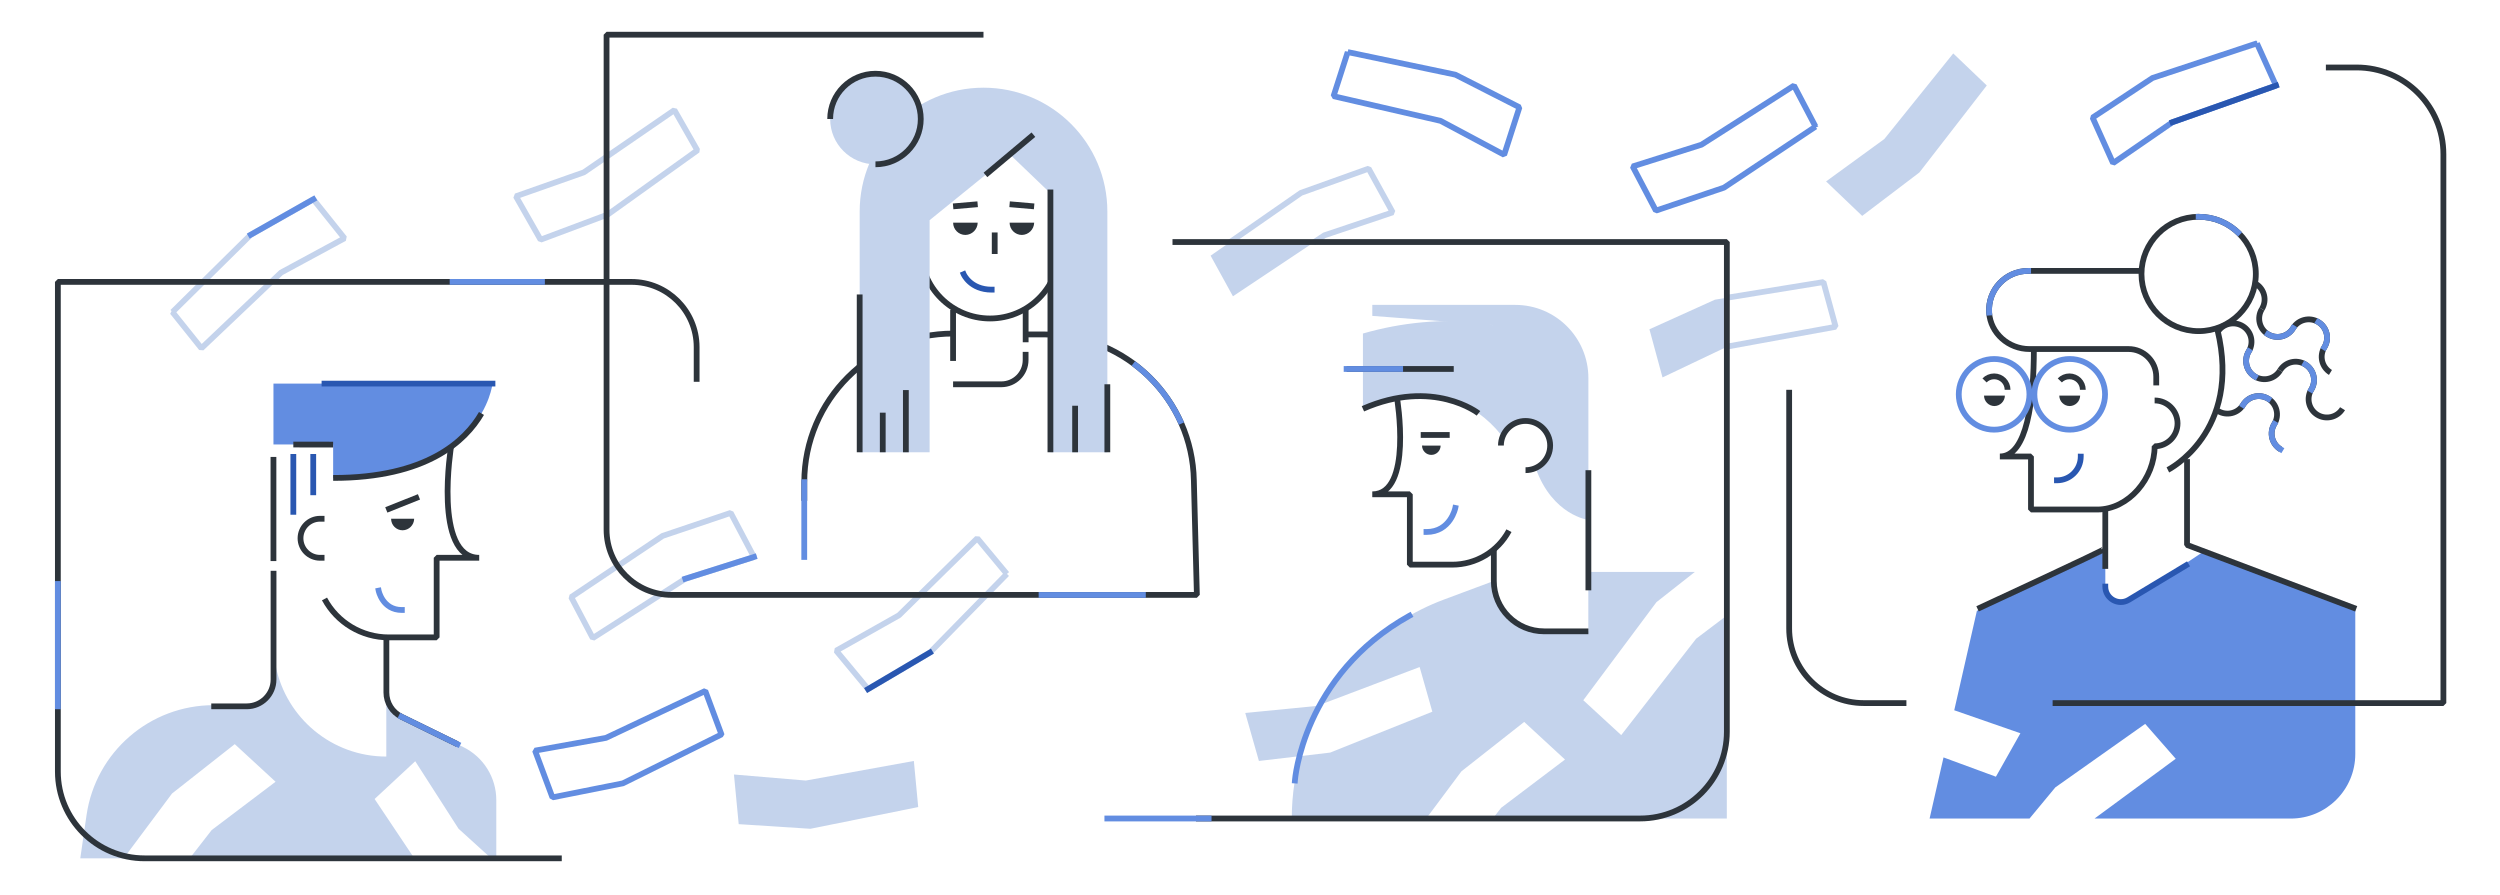 <svg width="648" height="232" viewBox="0 0 648 232" fill="none" xmlns="http://www.w3.org/2000/svg">
<path d="M447.789 89.809L475.799 84.699L472.639 73.109L447.839 77.139" stroke="#C4D3EC" stroke-width="1.5" stroke-linecap="square" stroke-linejoin="bevel"/>
<path d="M319.34 62.411L337.21 49.991L354.75 43.711L360.99 55.041L343.29 60.991L341.05 62.481" stroke="#C4D3EC" stroke-width="1.5" stroke-linecap="square" stroke-linejoin="bevel"/>
<path d="M44.709 80.88L64.999 60.84L81.209 51.66L89.289 61.76L72.859 70.65L52.209 90.26L44.699 80.88H44.709Z" stroke="#C4D3EC" stroke-width="1.5" stroke-linecap="square" stroke-linejoin="bevel"/>
<path d="M260.99 148.759L241.04 169.139L225 178.609L216.74 168.649L233.01 159.479L253.31 139.529L260.98 148.769L260.99 148.759Z" stroke="#C4D3EC" stroke-width="1.5" stroke-linecap="square" stroke-linejoin="bevel"/>
<path d="M571.17 142.961L552.66 155.241C549.68 157.221 545.7 155.081 545.7 151.511V142.961L512.41 158.331L506.54 184.101L523.69 190.061L517.34 201.321L503.76 196.321L500.15 212.171H526.05L532.74 204.091L556.03 187.631L563.95 196.671L542.9 212.171H593.76C603 212.171 610.49 204.681 610.49 195.441V157.821L571.17 142.971V142.961Z" fill="#628DE1"/>
<path d="M318.859 62.74L313.789 66.27L319.579 76.8L340.659 62.74H318.859Z" fill="#C4D3EC"/>
<path d="M447.601 77.17L444.501 77.68L427.531 85.35L430.921 97.83L447.601 89.89V77.17Z" fill="#C4D3EC"/>
<path d="M49.179 222.48H107.389L97.099 207.1L107.629 197.31L118.849 214.8L127.309 222.48H128.639V207.37C128.639 201.54 125.319 196.21 120.079 193.64L103.949 185.73C101.609 184.58 100.129 182.21 100.129 179.6V196.1C86.009 196.1 74.229 186.09 71.499 172.77H70.899L70.639 177.25C70.459 180.36 67.889 182.78 64.779 182.78H55.369C38.829 182.78 24.799 194.93 22.429 211.3L20.809 222.48H32.059L44.579 205.69L60.849 192.88L71.429 202.63L54.869 215.15L49.179 222.47V222.48Z" fill="#C4D3EC"/>
<path d="M439.651 165.54L420.221 190.54L410.391 181.5L429.351 156.08L439.301 148.25H411.691V163.64H399.831C392.841 163.64 387.181 157.98 387.181 150.99V150.59L374.301 155.39C370.201 156.92 366.351 158.86 362.771 161.15C352.581 166.98 346.101 174.89 341.981 182.74L367.971 172.9L371.261 184.47L344.781 195.07L336.921 196C334.551 205.19 334.861 212.17 334.861 212.17H369.671L378.801 199.93L395.071 187.12L405.651 196.87L389.091 209.39L386.941 212.16H447.591V159.54L439.631 165.56L439.651 165.54Z" fill="#C4D3EC"/>
<path d="M104.361 137.451C106.001 137.421 107.321 136.101 107.351 134.461H101.371C101.371 136.111 102.711 137.451 104.361 137.451Z" fill="#2D343B"/>
<path d="M70.9 147.96V176.13C70.9 179.97 67.79 183.08 63.95 183.08H54.76" stroke="#2D343B" stroke-width="1.5" stroke-linejoin="bevel"/>
<path d="M116.949 115.52C116.949 115.52 112.179 144.58 124.209 144.58H113.179V165.21H100.759C93.799 165.21 87.399 161.38 84.109 155.25" stroke="#2D343B" stroke-width="1.5" stroke-linejoin="bevel"/>
<path d="M98.141 153.1C98.141 153.1 99.141 158.11 104.161 158.11" stroke="#628DE1" stroke-width="1.5" stroke-linecap="square" stroke-linejoin="bevel"/>
<path d="M100.129 132.169L108.599 128.789" stroke="#2D343B" stroke-width="1.5" stroke-linejoin="bevel"/>
<path d="M84.111 134.46H82.951C80.151 134.46 77.891 136.73 77.891 139.52C77.891 142.32 80.161 144.58 82.951 144.58H84.111" stroke="#2D343B" stroke-width="1.5" stroke-linejoin="bevel"/>
<path d="M100.15 165.21V179.5C100.15 182.17 101.67 184.6 104.06 185.78L118.56 192.89" stroke="#2D343B" stroke-width="1.5" stroke-linejoin="bevel"/>
<path d="M70.879 145.42V118.43" stroke="#2D343B" stroke-width="1.5" stroke-linejoin="bevel"/>
<path d="M76.031 132.67V118.43" stroke="#2957B1" stroke-width="1.5" stroke-linecap="square" stroke-linejoin="bevel"/>
<path d="M81.191 127.6V118.43" stroke="#2957B1" stroke-width="1.5" stroke-linecap="square" stroke-linejoin="bevel"/>
<path d="M70.879 115.2V99.43H127.659C127.659 99.43 125.099 123.87 86.349 123.87V115.24L70.879 115.2Z" fill="#628DE1"/>
<path d="M124.8 107.17C120.64 114.33 110.56 123.88 86.35 123.88" stroke="#2D343B" stroke-width="1.5" stroke-linejoin="bevel"/>
<path d="M84.109 99.43H127.649" stroke="#2957B1" stroke-width="1.5" stroke-linecap="square" stroke-linejoin="bevel"/>
<path d="M86.341 115.241L76.031 115.221" stroke="#2D343B" stroke-width="1.5" stroke-linejoin="bevel"/>
<path d="M561.91 121.801C561.91 121.801 581.21 112.111 574.76 85.471" stroke="#2D343B" stroke-width="1.5" stroke-linejoin="bevel"/>
<path d="M536.469 105.249C537.949 105.219 539.15 104.029 539.18 102.539H533.77C533.77 104.029 534.979 105.249 536.479 105.249H536.469Z" fill="#2D343B"/>
<path d="M558.479 103.799C561.759 103.799 564.419 106.459 564.419 109.739C564.419 113.019 561.759 115.679 558.479 115.679C558.479 123.899 551.799 132.069 543.599 132.069H526.429V118.319H518.359C525.479 118.319 527.179 103.619 527.179 90.449" stroke="#2D343B" stroke-width="1.5" stroke-linejoin="bevel"/>
<path d="M494.14 182.239H483.09C472.41 182.239 463.75 173.579 463.75 162.899V101.029" stroke="#2D343B" stroke-width="1.5" stroke-linejoin="bevel"/>
<path d="M566.879 119.01V141.25L610.729 157.81" stroke="#2D343B" stroke-width="1.5" stroke-linejoin="bevel"/>
<path d="M533.16 124.5C536.56 124.5 539.32 121.75 539.33 118.35" stroke="#2957B1" stroke-width="1.5" stroke-linecap="square" stroke-linejoin="bevel"/>
<path d="M545.691 152.039C545.691 155.159 549.101 157.089 551.771 155.479L566.631 146.529" stroke="#2957B1" stroke-width="1.5" stroke-linecap="square" stroke-linejoin="bevel"/>
<path d="M545.69 142.18C545.69 142.49 512.58 157.81 512.58 157.81" stroke="#2D343B" stroke-width="1.5" stroke-linejoin="bevel"/>
<path d="M536.469 111.371C541.527 111.371 545.629 107.27 545.629 102.211C545.629 97.152 541.527 93.051 536.469 93.051C531.41 93.051 527.309 97.152 527.309 102.211C527.309 107.27 531.41 111.371 536.469 111.371Z" stroke="#628DE1" stroke-width="1.5" stroke-linecap="square" stroke-linejoin="bevel"/>
<path d="M516.871 111.371C521.93 111.371 526.031 107.27 526.031 102.211C526.031 97.152 521.93 93.051 516.871 93.051C511.812 93.051 507.711 97.152 507.711 102.211C507.711 107.27 511.812 111.371 516.871 111.371Z" stroke="#628DE1" stroke-width="1.5" stroke-linecap="square" stroke-linejoin="bevel"/>
<path d="M558.9 99.891V97.661C558.9 93.691 555.68 90.471 551.71 90.471H526.03C520.64 90.471 515.93 86.401 515.58 81.021C515.2 75.121 519.87 70.221 525.68 70.221H555.06" stroke="#2D343B" stroke-width="1.5" stroke-linejoin="bevel"/>
<path d="M569.89 85.829C578.075 85.829 584.71 79.194 584.71 71.01C584.71 62.825 578.075 56.19 569.89 56.19C561.705 56.19 555.07 62.825 555.07 71.01C555.07 79.194 561.705 85.829 569.89 85.829Z" stroke="#2D343B" stroke-width="1.5" stroke-linejoin="bevel"/>
<path d="M533.9 98.601C534.53 97.951 535.42 97.551 536.39 97.551C538.31 97.551 539.87 99.111 539.87 101.031" stroke="#2D343B" stroke-width="1.5" stroke-linejoin="bevel"/>
<path d="M516.96 105.249C518.44 105.219 519.64 104.029 519.67 102.539H514.26C514.26 104.029 515.47 105.249 516.97 105.249H516.96Z" fill="#2D343B"/>
<path d="M514.391 98.601C515.021 97.951 515.911 97.551 516.881 97.551C518.801 97.551 520.361 99.111 520.361 101.031" stroke="#2D343B" stroke-width="1.5" stroke-linejoin="bevel"/>
<path d="M574.789 86.101C576.159 83.861 579.079 83.161 581.319 84.531C583.559 85.901 584.259 88.821 582.889 91.061" stroke="#2D343B" stroke-width="1.5" stroke-linejoin="bevel"/>
<path d="M590.988 96.021C592.358 93.781 595.278 93.081 597.518 94.451C599.758 95.821 600.458 98.741 599.088 100.981" stroke="#2D343B" stroke-width="1.5" stroke-linejoin="bevel"/>
<path d="M590.99 96.02C589.62 98.26 586.7 98.96 584.46 97.591C582.22 96.221 581.52 93.3 582.89 91.061" stroke="#2D343B" stroke-width="1.5" stroke-linejoin="bevel"/>
<path d="M607.189 105.94C605.819 108.18 602.899 108.88 600.659 107.51C598.419 106.14 597.719 103.22 599.089 100.98" stroke="#2D343B" stroke-width="1.5" stroke-linejoin="bevel"/>
<path d="M584.711 73.561C586.951 74.93 587.651 77.85 586.281 80.091" stroke="#2D343B" stroke-width="1.5" stroke-linejoin="bevel"/>
<path d="M594.381 85.051C595.751 82.811 598.671 82.111 600.911 83.481C603.151 84.851 603.851 87.771 602.481 90.011" stroke="#2D343B" stroke-width="1.5" stroke-linejoin="bevel"/>
<path d="M594.381 85.051C593.011 87.291 590.091 87.991 587.851 86.621C585.611 85.251 584.911 82.331 586.281 80.091" stroke="#2D343B" stroke-width="1.5" stroke-linejoin="bevel"/>
<path d="M604.052 96.541C601.812 95.171 601.112 92.251 602.482 90.011" stroke="#2D343B" stroke-width="1.5" stroke-linejoin="bevel"/>
<path d="M581.408 104.94C582.778 102.7 585.698 102 587.938 103.37C590.178 104.74 590.878 107.66 589.508 109.9" stroke="#2D343B" stroke-width="1.5" stroke-linejoin="bevel"/>
<path d="M581.409 104.94C580.039 107.18 577.119 107.88 574.879 106.51" stroke="#2D343B" stroke-width="1.5" stroke-linejoin="bevel"/>
<path d="M591.079 116.43C588.839 115.06 588.139 112.14 589.509 109.9" stroke="#2D343B" stroke-width="1.5" stroke-linejoin="bevel"/>
<path d="M545.691 132.08V147.45" stroke="#2D343B" stroke-width="1.5" stroke-linejoin="bevel"/>
<path d="M145.61 222.48H37.49C25.07 222.48 15 212.41 15 199.99V73.07H163.66C173 73.07 180.57 80.64 180.57 89.98V98.97" stroke="#2D343B" stroke-width="1.5" stroke-linejoin="bevel"/>
<path d="M310 212.15H425.11C437.53 212.15 447.6 202.08 447.6 189.66V62.74H303.91" stroke="#2D343B" stroke-width="1.5" stroke-linejoin="bevel"/>
<path d="M602.869 17.49H610.839C623.259 17.49 633.329 27.56 633.329 39.98V182.24H532.039" stroke="#2D343B" stroke-width="1.5" stroke-linejoin="bevel"/>
<path d="M514.97 22.16L497.5 44.71L482.68 55.96L473.32 47.02L488.42 36.03L506.28 13.85L514.97 22.15V22.16Z" fill="#C4D3EC"/>
<path d="M470.591 32.819L446.851 48.639L429.211 54.59L423.191 43.139L441.011 37.51L465.001 22.189L470.591 32.83V32.819Z" stroke="#628DE1" stroke-width="1.5" stroke-linecap="square" stroke-linejoin="bevel"/>
<path d="M585 11.23L557.93 20.21L542.4 30.48L547.71 42.27L563.1 31.671L589.94 22.191L584.99 11.23H585Z" stroke="#628DE1" stroke-width="1.5" stroke-linecap="square" stroke-linejoin="bevel"/>
<path d="M349.33 13.5L377.24 19.36L393.84 27.81L389.88 40.12L373.4 31.33L345.65 24.93L349.33 13.49V13.5Z" stroke="#628DE1" stroke-width="1.5" stroke-linecap="square" stroke-linejoin="bevel"/>
<path d="M342 182.73L341.36 182.97L322.77 184.8L326.31 197.24L336.94 195.99C338 191.87 339.59 187.32 342 182.74V182.73Z" fill="#C4D3EC"/>
<path d="M187 190.37L161.45 203.04L143.19 206.68L138.68 194.56L157.06 191.26L182.81 179.09L187 190.36V190.37Z" stroke="#628DE1" stroke-width="1.5" stroke-linecap="square" stroke-linejoin="bevel"/>
<path d="M180.739 38.979L157.559 55.589L140.119 62.129L133.719 50.879L151.339 44.669L174.799 28.539L180.749 38.969L180.739 38.979Z" stroke="#C4D3EC" stroke-width="1.5" stroke-linecap="square" stroke-linejoin="bevel"/>
<path d="M238.01 209.19L210.05 214.82L191.47 213.62L190.24 200.75L208.86 202.32L236.87 197.24L238 209.2L238.01 209.19Z" fill="#C4D3EC"/>
<path d="M148.051 154.769L171.761 138.899L189.401 132.939L195.431 144.379L177.631 150.019L153.651 165.389L148.051 154.769Z" stroke="#C4D3EC" stroke-width="1.5" stroke-linecap="square" stroke-linejoin="bevel"/>
<path d="M195.429 144.369L177.629 150.009" stroke="#628DE1" stroke-width="1.5" stroke-linecap="square" stroke-linejoin="bevel"/>
<path d="M394.87 95.76V108.48C392.53 109.22 390.51 110.72 389.12 112.74C374.3 94.46 353.27 105.95 353.27 105.95V86.45C363.29 83.55 373.77 82.58 384.16 83.59C390.29 84.35 394.89 89.57 394.87 95.75V95.76Z" fill="#C4D3EC"/>
<path d="M371 117.91C372.33 117.91 373.41 116.83 373.41 115.5L368.59 115.49C368.59 116.82 369.66 117.9 370.99 117.91H371Z" fill="#2D343B"/>
<path d="M362.101 103.119C362.101 103.119 366.311 128.129 355.691 128.129H365.431V146.359H376.411C382.561 146.359 388.221 142.979 391.121 137.559" stroke="#2D343B" stroke-width="1.5" stroke-linejoin="bevel"/>
<path d="M377.22 131.66C377.22 131.66 375.98 137.89 369.74 137.89" stroke="#628DE1" stroke-width="1.5" stroke-linecap="square" stroke-linejoin="bevel"/>
<path d="M411.709 163.64H400.249C393.039 163.64 387.199 157.8 387.199 150.59V142.41" stroke="#2D343B" stroke-width="1.5" stroke-linejoin="bevel"/>
<path d="M383.22 107.141C383.22 107.141 371.53 97.93 353.27 105.961" stroke="#2D343B" stroke-width="1.5" stroke-linejoin="bevel"/>
<path d="M349.039 95.631H376.809" stroke="#2D343B" stroke-width="1.5" stroke-linejoin="bevel"/>
<path d="M368.25 112.74H375.76" stroke="#2D343B" stroke-width="1.5" stroke-linejoin="bevel"/>
<path d="M411.709 134.769C411.709 134.769 402.399 133.609 398.039 121.309C398.039 121.309 403.609 117.889 400.689 111.899C397.769 105.909 391.839 110.219 391.839 110.219L386.879 84.259L355.699 81.879V79.029H392.759C403.229 79.029 411.709 87.519 411.709 97.979V119.039V134.769Z" fill="#C4D3EC"/>
<path d="M395.419 121.869C398.939 121.869 401.799 119.009 401.799 115.489C401.799 111.969 398.939 109.109 395.419 109.109C391.899 109.109 389.039 111.969 389.039 115.489" stroke="#2D343B" stroke-width="1.5" stroke-linejoin="bevel"/>
<path d="M411.711 121.869V153.019" stroke="#2D343B" stroke-width="1.5" stroke-linejoin="bevel"/>
<path d="M274.578 49.13V64.59C274.578 74.51 266.538 82.55 256.618 82.55C246.698 82.55 238.658 74.51 238.658 64.59V49.13" stroke="#2D343B" stroke-width="1.5" stroke-linejoin="bevel"/>
<path d="M265.849 86.69H270.879C291.899 86.69 309.049 103.51 309.449 124.52L310.229 154.2H174.129C164.789 154.2 157.219 146.63 157.219 137.29V9H254.919" stroke="#2D343B" stroke-width="1.5" stroke-linejoin="bevel"/>
<path d="M247.049 86.46C225.769 86.46 208.499 103.7 208.469 124.98V129.83" stroke="#2D343B" stroke-width="1.5" stroke-linejoin="bevel"/>
<path d="M261.868 40.12L240.958 57.071V117.23H222.828V54.831C222.828 37.1 237.198 22.73 254.928 22.73C272.658 22.73 287.028 37.1 287.028 54.831V117.23H272.268V50.09L261.868 40.12Z" fill="#C4D3EC"/>
<path d="M250.229 60.9C251.969 60.87 253.379 59.46 253.419 57.71H247.049C247.049 59.47 248.479 60.9 250.239 60.9H250.229Z" fill="#2D343B"/>
<path d="M264.869 60.9C266.609 60.87 268.019 59.46 268.059 57.71H261.689C261.689 59.47 263.119 60.9 264.879 60.9H264.869Z" fill="#2D343B"/>
<path d="M249.779 71.07C249.779 71.07 251.509 75.08 257.039 75.08" stroke="#2957B1" stroke-width="1.5" stroke-linecap="square" stroke-linejoin="bevel"/>
<path d="M247.039 80.31V93.55" stroke="#2D343B" stroke-width="1.5" stroke-linejoin="bevel"/>
<path d="M265.85 80.31V88.71" stroke="#2D343B" stroke-width="1.5" stroke-linejoin="bevel"/>
<path d="M247.039 99.61H259.549C263.029 99.61 265.839 96.79 265.839 93.32V91.21" stroke="#2D343B" stroke-width="1.5" stroke-linejoin="bevel"/>
<path d="M222.828 117.23V76.32" stroke="#2D343B" stroke-width="1.5" stroke-linejoin="bevel"/>
<path d="M228.809 117.23V106.96" stroke="#2D343B" stroke-width="1.5" stroke-linejoin="bevel"/>
<path d="M234.799 117.23V101.1" stroke="#2D343B" stroke-width="1.5" stroke-linejoin="bevel"/>
<path d="M272.27 117.23V49.13" stroke="#2D343B" stroke-width="1.5" stroke-linejoin="bevel"/>
<path d="M278.668 117.23V105.17" stroke="#2D343B" stroke-width="1.5" stroke-linejoin="bevel"/>
<path d="M287.02 117.23V99.61" stroke="#2D343B" stroke-width="1.5" stroke-linejoin="bevel"/>
<path d="M255.43 45.34L267.86 34.91" stroke="#2D343B" stroke-width="1.5" stroke-linejoin="bevel"/>
<path d="M253.409 52.94L247.049 53.49" stroke="#2D343B" stroke-width="1.5" stroke-linejoin="bevel"/>
<path d="M261.689 52.94L268.049 53.49" stroke="#2D343B" stroke-width="1.5" stroke-linejoin="bevel"/>
<path d="M257.828 60.26V65.84" stroke="#2D343B" stroke-width="1.5" stroke-linejoin="bevel"/>
<path d="M226.92 42.59C233.404 42.59 238.66 37.334 238.66 30.85C238.66 24.366 233.404 19.11 226.92 19.11C220.436 19.11 215.18 24.366 215.18 30.85C215.18 37.334 220.436 42.59 226.92 42.59Z" fill="#C4D3EC"/>
<path d="M65 60.84L81.21 51.66" stroke="#628DE1" stroke-width="1.5" stroke-linecap="square" stroke-linejoin="bevel"/>
<path d="M215.18 30.849C215.18 24.369 220.44 19.109 226.92 19.109C233.4 19.109 238.66 24.369 238.66 30.849C238.66 37.329 233.4 42.589 226.92 42.589" stroke="#2D343B" stroke-width="1.5" stroke-linejoin="bevel"/>
<path d="M117.309 73.07H140.479" stroke="#628DE1" stroke-width="1.5" stroke-linecap="square" stroke-linejoin="bevel"/>
<path d="M15 183.069V151.359" stroke="#628DE1" stroke-width="1.5" stroke-linecap="square" stroke-linejoin="bevel"/>
<path d="M104.059 185.779L118.559 192.889" stroke="#628DE1" stroke-width="1.5" stroke-linecap="square" stroke-linejoin="bevel"/>
<path d="M208.461 144.37V124.98" stroke="#628DE1" stroke-width="1.5" stroke-linecap="square" stroke-linejoin="bevel"/>
<path d="M294.359 94.66C299.289 98.45 303.279 103.4 305.919 109.11" stroke="#628DE1" stroke-width="1.5" stroke-linecap="square" stroke-linejoin="bevel"/>
<path d="M349.039 95.631H362.919" stroke="#628DE1" stroke-width="1.5" stroke-linecap="square" stroke-linejoin="bevel"/>
<path d="M335.641 202.31C335.641 202.31 337.651 175 365.341 159.59" stroke="#628DE1" stroke-width="1.5" stroke-linecap="square" stroke-linejoin="bevel"/>
<path d="M296.239 154.211H269.969" stroke="#628DE1" stroke-width="1.5" stroke-linecap="square" stroke-linejoin="bevel"/>
<path d="M287.02 212.15H313.28" stroke="#628DE1" stroke-width="1.5" stroke-linecap="square" stroke-linejoin="bevel"/>
<path d="M581.41 104.94C582.78 102.7 585.7 102 587.94 103.37" stroke="#628DE1" stroke-width="1.5" stroke-linecap="square" stroke-linejoin="bevel"/>
<path d="M584.46 97.591C582.22 96.221 581.52 93.3 582.89 91.061" stroke="#628DE1" stroke-width="1.5" stroke-linecap="square" stroke-linejoin="bevel"/>
<path d="M597.52 94.449C599.76 95.819 600.46 98.739 599.09 100.979" stroke="#628DE1" stroke-width="1.5" stroke-linecap="square" stroke-linejoin="bevel"/>
<path d="M594.38 85.051C593.01 87.291 590.09 87.991 587.85 86.621" stroke="#628DE1" stroke-width="1.5" stroke-linecap="square" stroke-linejoin="bevel"/>
<path d="M600.91 83.481C603.15 84.85 603.85 87.77 602.48 90.01" stroke="#628DE1" stroke-width="1.5" stroke-linecap="square" stroke-linejoin="bevel"/>
<path d="M591.079 116.43C588.839 115.06 588.139 112.14 589.509 109.9" stroke="#628DE1" stroke-width="1.5" stroke-linecap="square" stroke-linejoin="bevel"/>
<path d="M569.891 56.19C573.831 56.19 577.421 57.73 580.081 60.239" stroke="#628DE1" stroke-width="1.5" stroke-linecap="square" stroke-linejoin="bevel"/>
<path d="M515.59 81.021C515.21 75.121 519.88 70.221 525.69 70.221" stroke="#628DE1" stroke-width="1.5" stroke-linecap="square" stroke-linejoin="bevel"/>
<path d="M563.109 31.669L589.949 22.189" stroke="#2957B1" stroke-width="1.5" stroke-linecap="square" stroke-linejoin="bevel"/>
<path d="M241.04 169.141L225 178.611" stroke="#2957B1" stroke-width="1.5" stroke-linecap="square" stroke-linejoin="bevel"/>
</svg>
